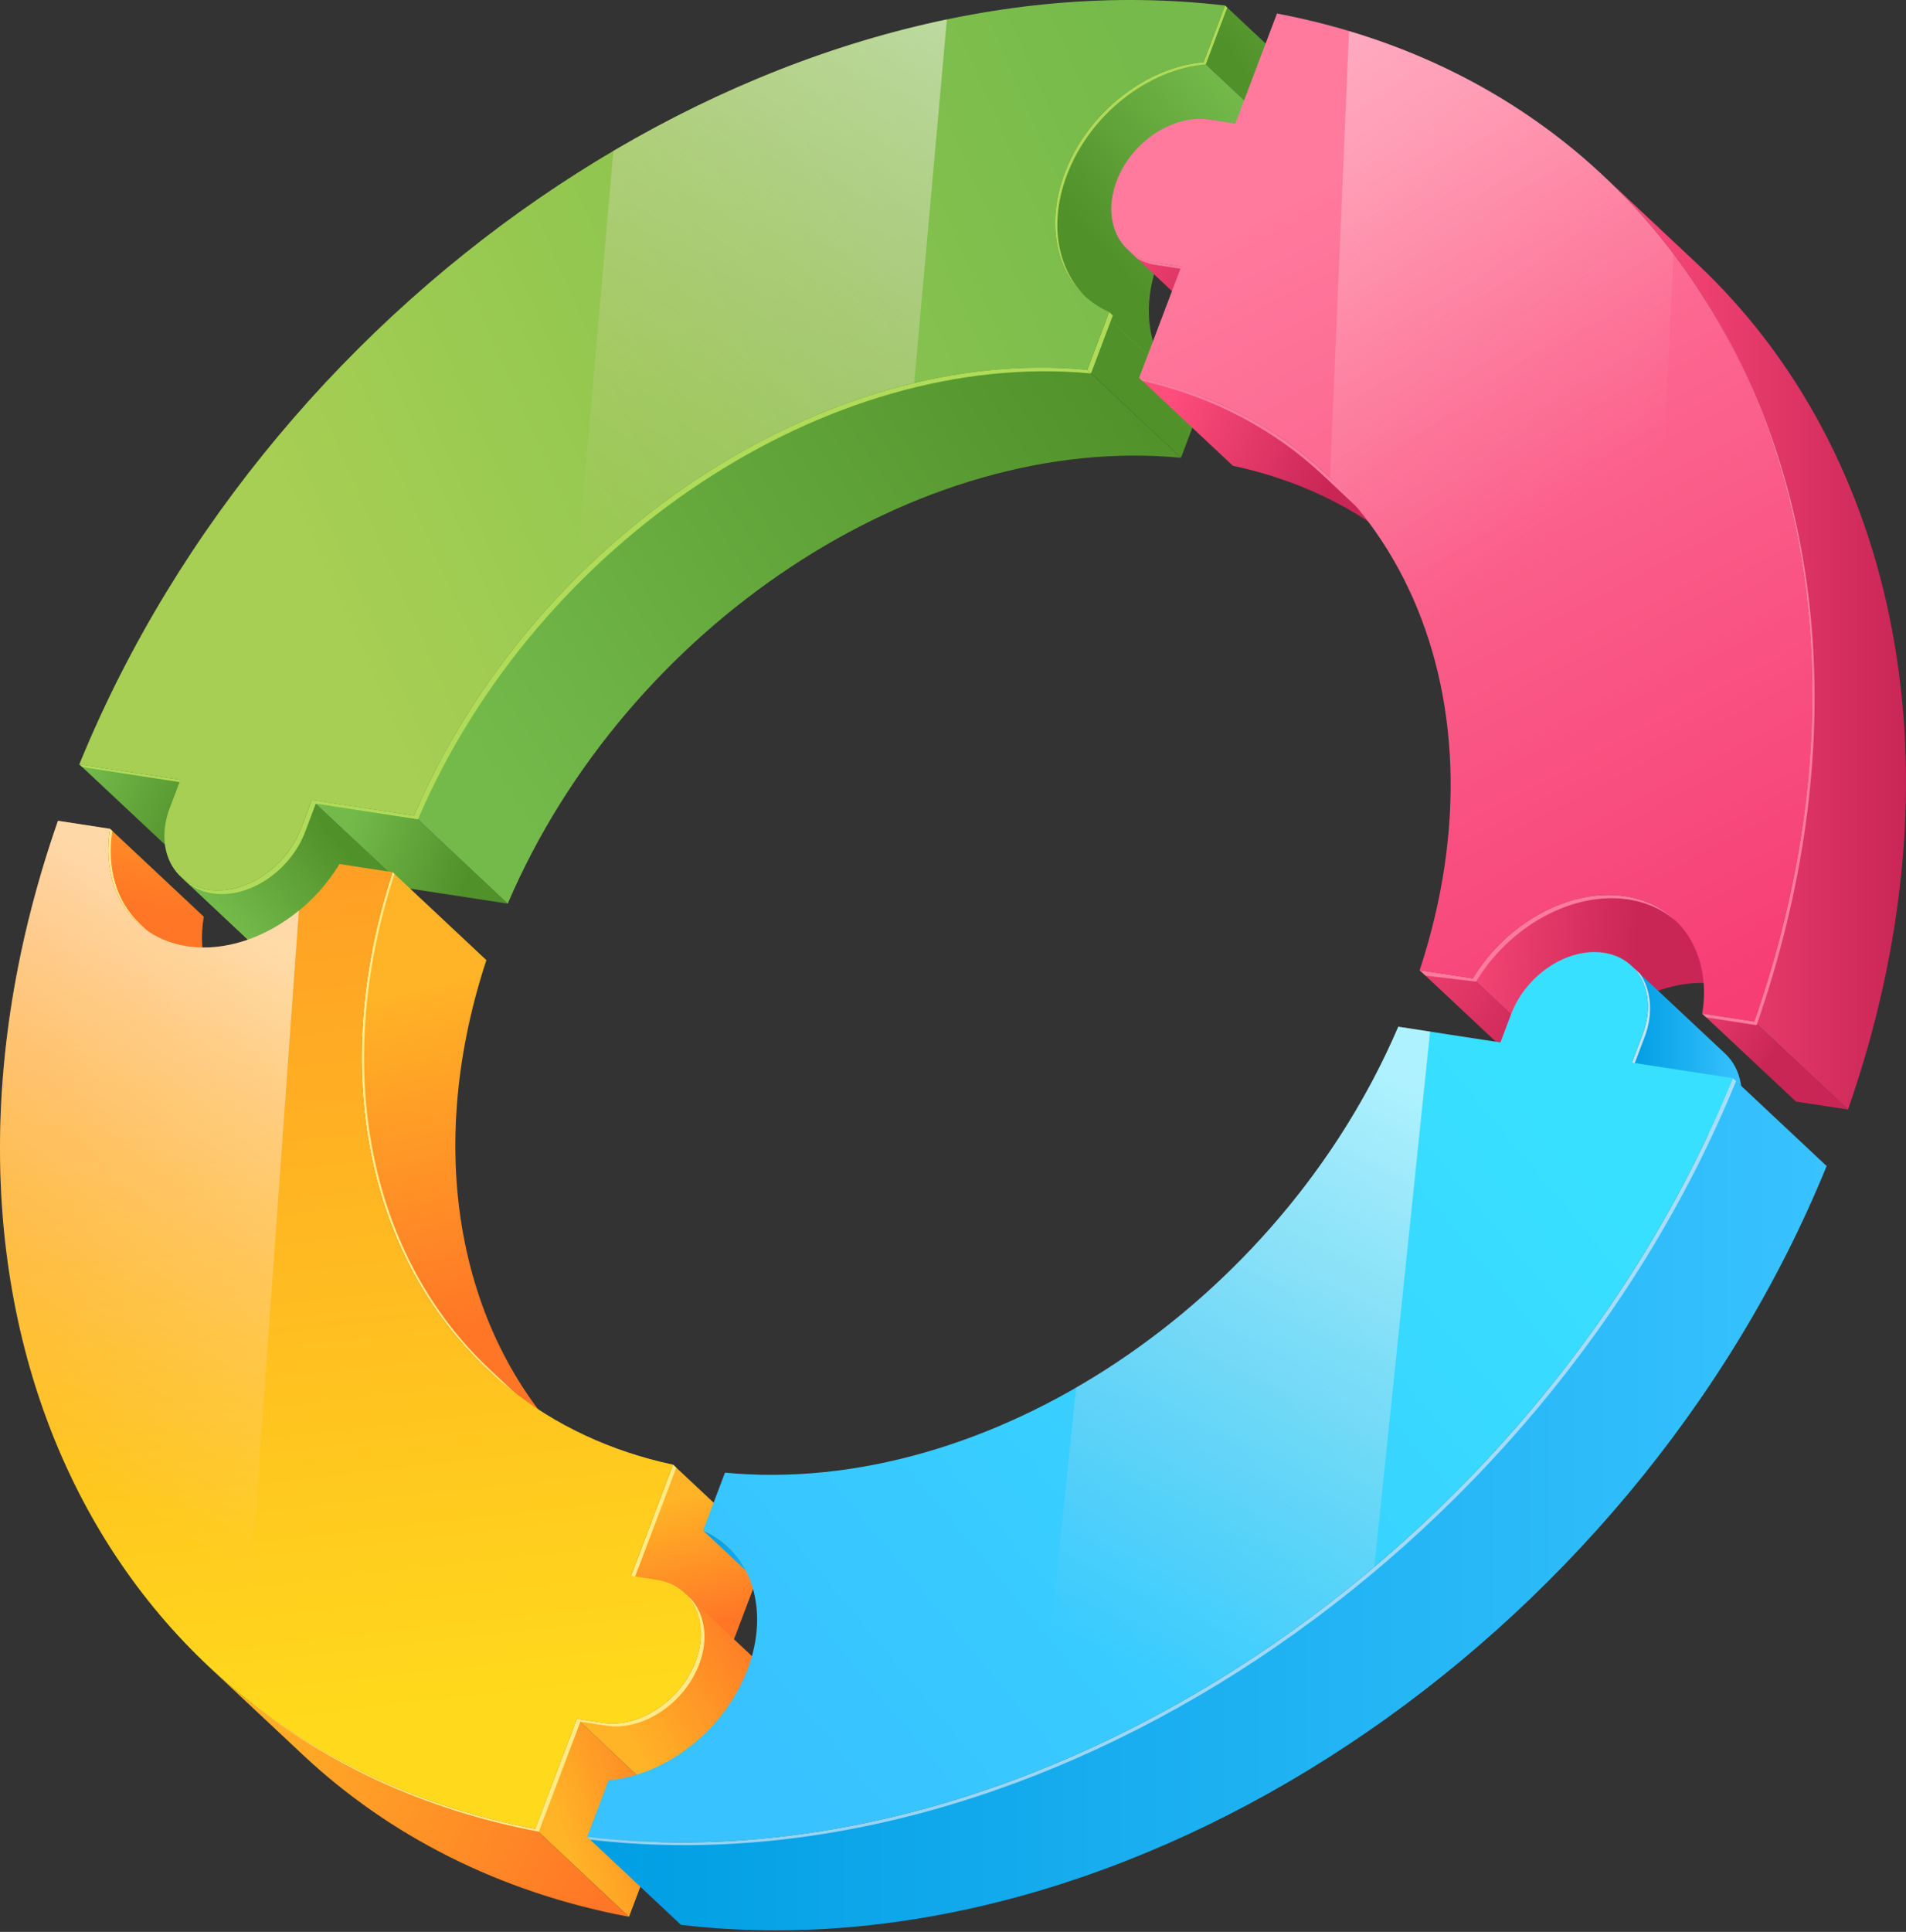 <svg width="152" height="154" viewBox="0 0 152 154" fill="none" xmlns="http://www.w3.org/2000/svg">
<rect x="0" y="0" width="152" height="154" fill="#333333" stroke="none"/>
<path d="M14.388 62.164L21.863 69.171L13.801 67.933L6.326 60.925L14.388 62.164Z" fill="url(#paint0_linear_217_1144)"/>
<path d="M14.627 62.387L14.388 62.164L6.326 60.925L6.565 61.148L14.627 62.387Z" fill="#B0DB58"/>
<path d="M24.868 63.773L24.015 66.025C22.825 69.172 19.506 71.37 16.617 70.927C15.732 70.79 14.989 70.422 14.417 69.886C16.909 72.222 19.401 74.558 21.892 76.894C22.464 77.43 23.207 77.798 24.091 77.933C26.98 78.376 30.299 76.181 31.491 73.032L32.343 70.78L24.868 63.773Z" fill="url(#paint1_linear_217_1144)"/>
<path d="M33.015 65.024L40.491 72.032L32.342 70.78L24.867 63.773L33.015 65.024Z" fill="url(#paint2_linear_217_1144)"/>
<path d="M97.698 0.442L105.172 7.45L103.46 11.971L95.987 4.963L97.698 0.442Z" fill="url(#paint3_linear_217_1144)"/>
<path d="M93.965 30.588C91.475 28.252 88.983 25.917 86.492 23.581C84.174 21.409 83.433 17.699 84.911 13.794C86.748 8.94 91.422 5.35 95.987 4.964L103.46 11.972C98.895 12.357 94.223 15.947 92.385 20.801C90.907 24.706 91.648 28.415 93.965 30.588Z" fill="url(#paint4_linear_217_1144)"/>
<path d="M86.707 29.484L94.181 36.492C73.255 34.484 49.978 49.892 40.491 72.032L33.017 65.024C42.504 42.885 65.781 27.476 86.707 29.484Z" fill="url(#paint5_linear_217_1144)"/>
<path d="M88.45 24.873L95.925 31.88L94.18 36.492L86.707 29.484L88.45 24.873Z" fill="url(#paint6_linear_217_1144)"/>
<path d="M88.744 25.148L88.45 24.873L86.707 29.484L87.007 29.766L88.744 25.148Z" fill="#B0DB58"/>
<path d="M97.697 0.442L95.986 4.964C91.421 5.349 86.748 8.939 84.911 13.794C83.073 18.648 84.666 23.201 88.451 24.873L86.706 29.484C65.78 27.476 42.503 42.885 33.016 65.024L24.867 63.773L24.015 66.025C22.824 69.172 19.505 71.37 16.617 70.927C13.728 70.483 12.345 67.563 13.536 64.416L14.388 62.164L6.326 60.926C21.904 22.787 62.05 -3.789 97.697 0.442Z" fill="url(#paint7_linear_217_1144)"/>
<path d="M75.511 1.549C66.4 3.449 57.381 7.045 48.914 12.031L45.934 46.097C53.628 38.4 63.143 32.861 72.907 30.532L75.511 1.549Z" fill="url(#paint8_linear_217_1144)"/>
<path d="M14.733 70.173C15.305 70.709 16.048 71.077 16.933 71.213C19.822 71.656 23.141 69.46 24.332 66.312L25.184 64.059L33.333 65.311C42.816 43.182 66.075 27.777 86.994 29.769L86.708 29.484C65.781 27.476 42.505 42.885 33.017 65.024L24.869 63.772L24.016 66.025C22.826 69.172 19.507 71.37 16.618 70.927C15.733 70.79 14.99 70.422 14.418 69.886C16.909 72.222 19.402 74.558 21.893 76.894C21.949 76.948 22.016 76.992 22.076 77.042C19.773 74.882 17.037 72.332 14.733 70.173Z" fill="#B0DB58"/>
<path d="M86.665 23.738C84.349 21.566 83.607 17.857 85.085 13.951C86.922 9.097 91.595 5.507 96.161 5.121L97.87 0.604L97.697 0.442L95.986 4.964C91.421 5.349 86.748 8.938 84.91 13.793C83.432 17.698 84.174 21.408 86.491 23.58C88.982 25.916 91.475 28.251 93.965 30.587C93.939 30.562 93.914 30.533 93.888 30.507C91.481 28.251 89.074 25.994 86.665 23.738Z" fill="#B0DB58"/>
<path d="M18.451 80.576C15.96 78.24 13.467 75.904 10.976 73.568C9.118 71.826 8.277 69.094 8.778 66.067L16.252 73.075C15.751 76.102 16.592 78.833 18.451 80.576Z" fill="url(#paint9_linear_217_1144)"/>
<path d="M11.169 73.656C9.328 71.931 8.489 69.231 8.962 66.239L8.778 66.067C8.277 69.095 9.118 71.827 10.976 73.568C13.467 75.904 15.96 78.24 18.451 80.576C18.216 80.357 17.998 80.12 17.796 79.87C15.588 77.798 13.377 75.727 11.169 73.656Z" fill="#FFEA85"/>
<path d="M46.339 116.164C43.847 113.827 41.356 111.492 38.865 109.156C29.396 100.279 26.088 85.4 31.312 69.527L38.787 76.535C33.561 92.409 36.871 107.286 46.339 116.164Z" fill="url(#paint10_linear_217_1144)"/>
<path d="M44.436 114.199C42.643 112.518 40.85 110.837 39.057 109.156C29.616 100.306 26.302 85.487 31.462 69.667L31.312 69.527C26.088 85.4 29.395 100.279 38.865 109.156C41.356 111.492 43.847 113.827 46.339 116.164C45.673 115.539 45.04 114.881 44.436 114.199Z" fill="#FFEA85"/>
<path d="M53.678 116.753L61.153 123.76L57.797 132.627L50.322 125.62L53.678 116.753Z" fill="url(#paint11_linear_217_1144)"/>
<path d="M53.934 116.993L53.678 116.753L50.322 125.62L50.579 125.86L53.934 116.993Z" fill="#FFEA85"/>
<path d="M46.007 137.021L53.48 144.029L50.162 152.797L42.688 145.789L46.007 137.021Z" fill="url(#paint12_linear_217_1144)"/>
<path d="M24.153 139.884C22.908 138.716 21.662 137.547 20.416 136.38C19.295 135.329 18.174 134.277 17.052 133.226C16.94 133.122 16.791 132.982 16.679 132.876C23.522 139.292 32.301 143.824 42.688 145.789L50.162 152.797C39.774 150.832 30.997 146.299 24.153 139.884Z" fill="url(#paint13_linear_217_1144)"/>
<path d="M62.07 133.986C59.578 131.651 57.087 129.315 54.596 126.979C55.889 128.191 56.303 130.261 55.477 132.444C54.288 135.587 50.966 137.783 48.077 137.34L46.007 137.021L53.481 144.029L55.55 144.346C58.438 144.79 61.762 142.595 62.951 139.451C63.777 137.269 63.364 135.198 62.07 133.986Z" fill="url(#paint14_linear_217_1144)"/>
<path d="M31.312 69.527C23.918 91.993 33.615 112.465 53.678 116.753L50.322 125.619L52.391 125.936C55.28 126.38 56.669 129.295 55.477 132.444C54.288 135.587 50.966 137.783 48.077 137.34L46.007 137.021L42.689 145.789C7.93 139.212 -8.795 103.904 4.624 65.428L8.779 66.067C8.001 70.76 10.452 74.744 14.912 75.428C19.374 76.114 24.405 73.279 27.075 68.876L31.312 69.527Z" fill="url(#paint15_linear_217_1144)"/>
<path d="M23.833 72.592C21.202 74.742 17.928 75.891 14.912 75.428C10.452 74.743 8 70.76 8.778 66.067L4.623 65.427C-5.286 93.842 1.248 120.526 19.341 135.19L23.833 72.592Z" fill="url(#paint16_linear_217_1144)"/>
<path d="M42.969 146.011L46.287 137.243L48.357 137.561C51.246 138.004 54.568 135.808 55.758 132.666C56.529 130.625 56.207 128.692 55.105 127.457C54.936 127.298 54.765 127.138 54.596 126.979C55.889 128.191 56.303 130.261 55.477 132.444C54.288 135.587 50.966 137.783 48.077 137.34L46.007 137.021L42.689 145.789C33.703 144.089 25.926 140.464 19.56 135.366C25.977 140.583 33.851 144.287 42.969 146.011Z" fill="#FFEA85"/>
<path d="M94.2 21.253L92.131 20.935C91.246 20.799 90.502 20.431 89.93 19.895C92.421 22.23 94.914 24.566 97.404 26.902C97.977 27.439 98.72 27.807 99.606 27.942L101.675 28.259L94.2 21.253Z" fill="url(#paint17_linear_217_1144)"/>
<path d="M92.13 21.11L94.423 21.462L94.199 21.253L92.13 20.935C91.245 20.799 90.501 20.431 89.93 19.895C90.186 20.136 90.445 20.377 90.702 20.619C91.125 20.854 91.598 21.029 92.13 21.11Z" fill="#FF7A9D"/>
<path d="M105.663 37.718C108.154 40.054 110.646 42.389 113.137 44.725C109.204 41.037 104.208 38.385 98.32 37.127L90.845 30.12C96.734 31.378 101.729 34.031 105.663 37.718Z" fill="url(#paint18_linear_217_1144)"/>
<path d="M105.477 37.858C107.094 39.374 108.711 40.891 110.328 42.407C111.315 43.126 112.254 43.898 113.136 44.726C110.645 42.39 108.153 40.054 105.662 37.718C101.729 34.031 96.734 31.378 90.844 30.12L91.103 30.363C96.799 31.658 101.643 34.264 105.477 37.858Z" fill="#FF7A9D"/>
<path d="M117.454 77.992L124.929 84.999L120.691 84.348L113.217 77.341L117.454 77.992Z" fill="url(#paint19_linear_217_1144)"/>
<path d="M133.55 73.307C136.041 75.642 138.533 77.978 141.024 80.315C140.001 79.355 138.67 78.695 137.084 78.452C132.627 77.767 127.591 80.6 124.928 85L117.454 77.992C120.117 73.593 125.152 70.76 129.61 71.445C131.195 71.688 132.527 72.347 133.55 73.307Z" fill="url(#paint20_linear_217_1144)"/>
<path d="M117.71 78.248C120.374 73.849 125.409 71.015 129.867 71.701C131.452 71.943 132.784 72.603 133.808 73.563C136.136 75.746 138.465 77.93 140.794 80.114C140.872 80.18 140.951 80.244 141.025 80.314C138.533 77.978 136.042 75.642 133.551 73.306C132.528 72.347 131.196 71.688 129.61 71.444C125.153 70.759 120.118 73.593 117.454 77.991L113.217 77.34L113.677 77.771L117.71 78.248Z" fill="#FF7A9D"/>
<path d="M127.846 13.994C130.337 16.329 132.829 18.666 135.32 21.002C151.375 36.054 156.786 61.473 147.375 88.447L139.901 81.439C149.312 54.466 143.902 29.048 127.846 13.994Z" fill="url(#paint21_linear_217_1144)"/>
<path d="M139.902 81.439L147.376 88.447L143.225 87.809L135.751 80.802L139.902 81.439Z" fill="url(#paint22_linear_217_1144)"/>
<path d="M101.836 1.078C136.597 7.661 153.323 42.97 139.901 81.439L135.75 80.801C136.527 76.113 134.071 72.129 129.61 71.444C125.153 70.759 120.117 73.593 117.454 77.991L113.217 77.341C120.609 54.88 110.911 34.407 90.844 30.12L94.2 21.253L92.131 20.936C89.242 20.491 87.859 17.573 89.049 14.43C90.239 11.286 93.557 9.09 96.445 9.533L98.515 9.851L101.836 1.078Z" fill="url(#paint23_linear_217_1144)"/>
<path d="M135.751 80.802L136.073 81.103L140.086 81.719C147.77 59.697 145.568 38.712 135.765 23.558C145.415 38.69 147.538 59.553 139.902 81.439L135.751 80.802Z" fill="#FF7A9D"/>
<path d="M133.467 20.255C127.193 11.951 118.416 5.717 107.582 2.479L106.061 38.112C115.217 47.031 118.364 61.701 113.217 77.342L117.454 77.992C120.118 73.593 125.153 70.76 129.61 71.445C130.075 71.516 130.511 71.631 130.932 71.771L133.467 20.255Z" fill="url(#paint24_linear_217_1144)"/>
<path d="M58.039 123.294C57.474 122.765 56.815 122.327 56.072 122L63.546 129.007C64.289 129.334 64.948 129.772 65.512 130.302C63.022 127.965 60.53 125.63 58.039 123.294Z" fill="url(#paint25_linear_217_1144)"/>
<path d="M137.585 83.996C135.094 81.66 132.603 79.324 130.111 76.989C131.405 78.201 131.817 80.273 130.992 82.453L130.14 84.704L137.615 91.712L138.466 89.46C139.292 87.281 138.88 85.21 137.585 83.996Z" fill="url(#paint26_linear_217_1144)"/>
<path opacity="0.8" d="M130.14 84.705L130.319 84.872L131.168 82.629C131.872 80.768 131.668 78.892 130.79 77.626C130.564 77.414 130.338 77.201 130.111 76.99C131.405 78.202 131.817 80.275 130.992 82.454L130.14 84.705Z" fill="#F3F4FA"/>
<path d="M130.14 84.706L130.991 82.454C132.181 79.309 130.799 76.391 127.906 75.948C125.017 75.504 121.698 77.7 120.509 80.844L119.656 83.096L111.512 81.845C102.023 103.989 78.746 119.397 57.816 117.39L56.071 122C59.863 123.669 61.452 128.225 59.616 133.08C57.779 137.93 53.105 141.524 48.535 141.909L46.826 146.426C82.475 150.661 122.622 124.088 138.195 85.944L130.14 84.706Z" fill="url(#paint27_linear_217_1144)"/>
<path d="M82.635 141.205C92.184 137.422 101.36 131.862 109.598 124.906L114.045 82.233L111.513 81.844C106.262 94.098 96.786 104.282 85.825 110.601L82.635 141.205Z" fill="url(#paint28_linear_217_1144)"/>
<path d="M138.197 85.943L145.672 92.95C130.097 131.094 89.951 157.669 54.301 153.433L46.827 146.425C82.476 150.661 122.623 124.087 138.197 85.943Z" fill="url(#paint29_linear_217_1144)"/>
<g opacity="0.6">
<path d="M145.671 92.952L145.672 92.95L145.519 92.806L145.671 92.952Z" fill="#F3F4FA"/>
<path d="M138.45 86.181L138.197 85.943C122.623 124.087 82.477 150.661 46.828 146.425L47.06 146.642C82.671 150.868 122.845 124.261 138.45 86.181Z" fill="#F3F4FA"/>
</g>
<defs>
<linearGradient id="paint0_linear_217_1144" x1="6.665" y1="61.475" x2="15.837" y2="65.886" gradientUnits="userSpaceOnUse">
<stop stop-color="#74BA4B"/>
<stop offset="1" stop-color="#50912A"/>
</linearGradient>
<linearGradient id="paint1_linear_217_1144" x1="19.471" y1="74.977" x2="27.873" y2="68.115" gradientUnits="userSpaceOnUse">
<stop stop-color="#74BA4B"/>
<stop offset="1" stop-color="#50912A"/>
</linearGradient>
<linearGradient id="paint2_linear_217_1144" x1="27.602" y1="66.066" x2="37.474" y2="69.637" gradientUnits="userSpaceOnUse">
<stop stop-color="#74BA4B"/>
<stop offset="1" stop-color="#50912A"/>
</linearGradient>
<linearGradient id="paint3_linear_217_1144" x1="111.633" y1="-1.821" x2="99.87" y2="6.721" gradientUnits="userSpaceOnUse">
<stop stop-color="#74BA4B"/>
<stop offset="1" stop-color="#50912A"/>
</linearGradient>
<linearGradient id="paint4_linear_217_1144" x1="101.544" y1="10.162" x2="89.152" y2="21.434" gradientUnits="userSpaceOnUse">
<stop stop-color="#74BA4B"/>
<stop offset="1" stop-color="#50912A"/>
</linearGradient>
<linearGradient id="paint5_linear_217_1144" x1="38.474" y1="61.303" x2="89.725" y2="28.116" gradientUnits="userSpaceOnUse">
<stop stop-color="#74BA4B"/>
<stop offset="1" stop-color="#50912A"/>
</linearGradient>
<linearGradient id="paint6_linear_217_1144" x1="106.684" y1="24.215" x2="92.542" y2="30.166" gradientUnits="userSpaceOnUse">
<stop stop-color="#74BA4B"/>
<stop offset="1" stop-color="#50912A"/>
</linearGradient>
<linearGradient id="paint7_linear_217_1144" x1="25.088" y1="45.136" x2="95.523" y2="14.19" gradientUnits="userSpaceOnUse">
<stop stop-color="#A6CF53"/>
<stop offset="1" stop-color="#75BA4B"/>
</linearGradient>
<linearGradient id="paint8_linear_217_1144" x1="80.222" y1="-8.944" x2="45.867" y2="44.828" gradientUnits="userSpaceOnUse">
<stop stop-color="white" stop-opacity="0.6"/>
<stop offset="1" stop-color="#FECDCB" stop-opacity="0"/>
</linearGradient>
<linearGradient id="paint9_linear_217_1144" x1="17.112" y1="58.53" x2="13.751" y2="72.742" gradientUnits="userSpaceOnUse">
<stop stop-color="#FFB326"/>
<stop offset="1" stop-color="#FF7626"/>
</linearGradient>
<linearGradient id="paint10_linear_217_1144" x1="32.912" y1="78.951" x2="39.213" y2="105.487" gradientUnits="userSpaceOnUse">
<stop stop-color="#FFB326"/>
<stop offset="1" stop-color="#FF7626"/>
</linearGradient>
<linearGradient id="paint11_linear_217_1144" x1="54.209" y1="119.484" x2="57.149" y2="129.497" gradientUnits="userSpaceOnUse">
<stop stop-color="#FFB326"/>
<stop offset="1" stop-color="#FF7626"/>
</linearGradient>
<linearGradient id="paint12_linear_217_1144" x1="44.96" y1="146.019" x2="55.602" y2="142.238" gradientUnits="userSpaceOnUse">
<stop stop-color="#FFB326"/>
<stop offset="1" stop-color="#FF7626"/>
</linearGradient>
<linearGradient id="paint13_linear_217_1144" x1="18.95" y1="136.898" x2="48.356" y2="151.18" gradientUnits="userSpaceOnUse">
<stop stop-color="#FFB326"/>
<stop offset="1" stop-color="#FF7626"/>
</linearGradient>
<linearGradient id="paint14_linear_217_1144" x1="50.585" y1="139.195" x2="62.347" y2="131.984" gradientUnits="userSpaceOnUse">
<stop stop-color="#FFB326"/>
<stop offset="1" stop-color="#FF7626"/>
</linearGradient>
<linearGradient id="paint15_linear_217_1144" x1="30.643" y1="136.559" x2="22.801" y2="66.824" gradientUnits="userSpaceOnUse">
<stop stop-color="#FFD91C"/>
<stop offset="1" stop-color="#FF9D26"/>
</linearGradient>
<linearGradient id="paint16_linear_217_1144" x1="24.122" y1="76.647" x2="3.546" y2="116.751" gradientUnits="userSpaceOnUse">
<stop stop-color="white" stop-opacity="0.6"/>
<stop offset="1" stop-color="#FECDCB" stop-opacity="0"/>
</linearGradient>
<linearGradient id="paint17_linear_217_1144" x1="86.743" y1="19.191" x2="98.645" y2="25.703" gradientUnits="userSpaceOnUse">
<stop stop-color="#FF4D7C"/>
<stop offset="1" stop-color="#C92656"/>
</linearGradient>
<linearGradient id="paint18_linear_217_1144" x1="92.657" y1="33.17" x2="105.96" y2="38.772" gradientUnits="userSpaceOnUse">
<stop stop-color="#FF4D7C"/>
<stop offset="1" stop-color="#C92656"/>
</linearGradient>
<linearGradient id="paint19_linear_217_1144" x1="107.665" y1="74.186" x2="122.647" y2="83.358" gradientUnits="userSpaceOnUse">
<stop stop-color="#FF4D7C"/>
<stop offset="1" stop-color="#C92656"/>
</linearGradient>
<linearGradient id="paint20_linear_217_1144" x1="114.332" y1="77.35" x2="130.225" y2="78.401" gradientUnits="userSpaceOnUse">
<stop stop-color="#FF4D7C"/>
<stop offset="1" stop-color="#C92656"/>
</linearGradient>
<linearGradient id="paint21_linear_217_1144" x1="127.846" y1="51.221" x2="152.001" y2="51.221" gradientUnits="userSpaceOnUse">
<stop stop-color="#FF4D7C"/>
<stop offset="1" stop-color="#C92656"/>
</linearGradient>
<linearGradient id="paint22_linear_217_1144" x1="130.84" y1="77.741" x2="141.202" y2="84.392" gradientUnits="userSpaceOnUse">
<stop stop-color="#FF4D7C"/>
<stop offset="1" stop-color="#C92656"/>
</linearGradient>
<linearGradient id="paint23_linear_217_1144" x1="105.501" y1="14.389" x2="139.668" y2="78.943" gradientUnits="userSpaceOnUse">
<stop stop-color="#FF7A9D"/>
<stop offset="1" stop-color="#F63E74"/>
</linearGradient>
<linearGradient id="paint24_linear_217_1144" x1="85.299" y1="-4.218" x2="120.401" y2="44.7" gradientUnits="userSpaceOnUse">
<stop stop-color="white" stop-opacity="0.6"/>
<stop offset="1" stop-color="#FECDCB" stop-opacity="0"/>
</linearGradient>
<linearGradient id="paint25_linear_217_1144" x1="56.072" y1="126.15" x2="65.512" y2="126.15" gradientUnits="userSpaceOnUse">
<stop stop-color="#009EE3"/>
<stop offset="1" stop-color="#38C2FF"/>
</linearGradient>
<linearGradient id="paint26_linear_217_1144" x1="130.111" y1="84.351" x2="138.893" y2="84.351" gradientUnits="userSpaceOnUse">
<stop stop-color="#009EE3"/>
<stop offset="1" stop-color="#38C2FF"/>
</linearGradient>
<linearGradient id="paint27_linear_217_1144" x1="123.373" y1="88.137" x2="61.573" y2="139.574" gradientUnits="userSpaceOnUse">
<stop stop-color="#38E0FF"/>
<stop offset="1" stop-color="#38C2FF"/>
</linearGradient>
<linearGradient id="paint28_linear_217_1144" x1="113.706" y1="86.579" x2="89.901" y2="132.976" gradientUnits="userSpaceOnUse">
<stop stop-color="white" stop-opacity="0.6"/>
<stop offset="1" stop-color="#FECDCB" stop-opacity="0"/>
</linearGradient>
<linearGradient id="paint29_linear_217_1144" x1="46.828" y1="119.91" x2="145.672" y2="119.91" gradientUnits="userSpaceOnUse">
<stop stop-color="#009EE3"/>
<stop offset="1" stop-color="#38C2FF"/>
</linearGradient>
</defs>
</svg>
